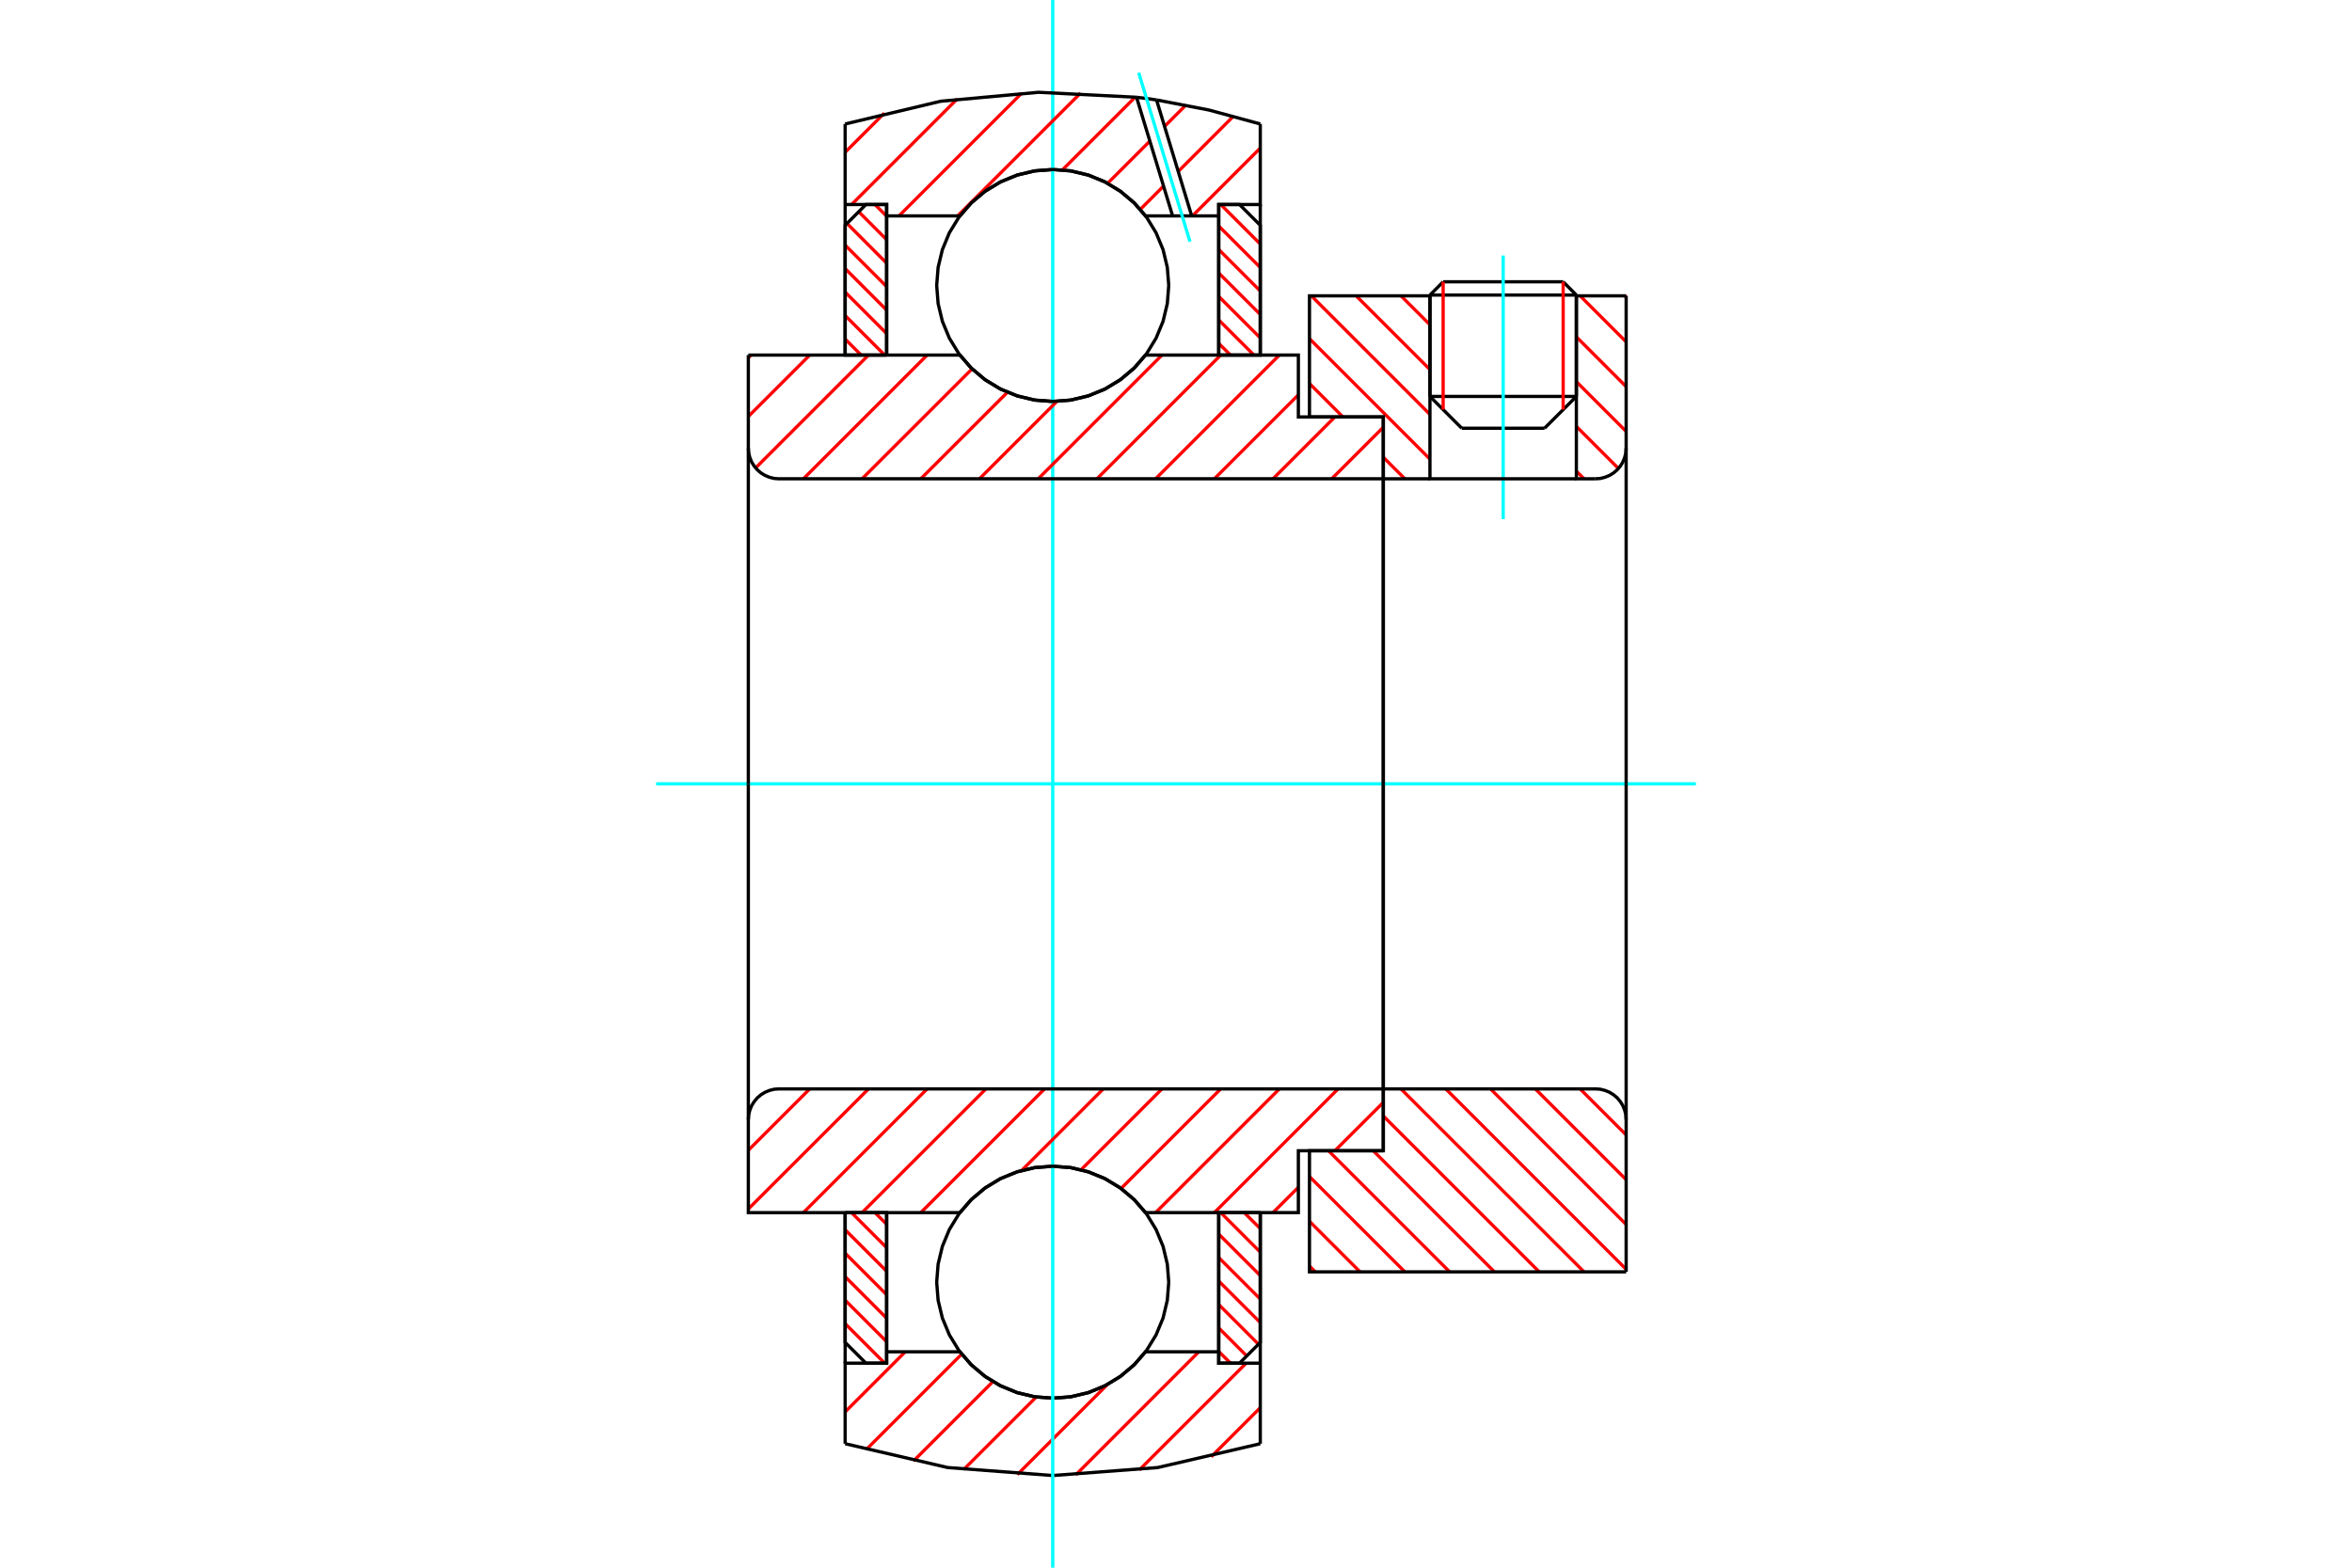<?xml version="1.0" standalone="no"?>
<!DOCTYPE svg PUBLIC "-//W3C//DTD SVG 1.1//EN"
	"http://www.w3.org/Graphics/SVG/1.1/DTD/svg11.dtd">
<svg xmlns="http://www.w3.org/2000/svg" height="100%" width="100%" viewBox="0 0 36000 24000">
	<rect x="-1800" y="-1200" width="39600" height="26400" style="fill:#FFF"/>
	<g style="fill:none; fill-rule:evenodd" transform="matrix(1 0 0 1 0 0)">
		<g style="fill:none; stroke:#000; stroke-width:50; shape-rendering:geometricPrecision">
			<line x1="24128" y1="4517" x2="21887" y2="4517"/>
			<line x1="22089" y1="4314" x2="23926" y2="4314"/>
			<line x1="21887" y1="6069" x2="24128" y2="6069"/>
			<line x1="23641" y1="6556" x2="22374" y2="6556"/>
			<line x1="22089" y1="4314" x2="21887" y2="4517"/>
			<line x1="24128" y1="4517" x2="23926" y2="4314"/>
			<line x1="23641" y1="6556" x2="24128" y2="6069"/>
			<line x1="21887" y1="6069" x2="22374" y2="6556"/>
			<line x1="21887" y1="4517" x2="21887" y2="6069"/>
			<line x1="24128" y1="6069" x2="24128" y2="4517"/>
		</g>
		<g style="fill:none; stroke:#0FF; stroke-width:50; shape-rendering:geometricPrecision">
			<line x1="23008" y1="7947" x2="23008" y2="3912"/>
		</g>
		<g style="fill:none; stroke:#F00; stroke-width:50; shape-rendering:geometricPrecision">
			<line x1="23926" y1="4314" x2="23926" y2="6271"/>
			<line x1="22089" y1="6271" x2="22089" y2="4314"/>
			<line x1="12936" y1="20264" x2="13541" y2="20869"/>
			<line x1="12936" y1="19905" x2="13571" y2="20540"/>
			<line x1="12936" y1="19545" x2="13571" y2="20181"/>
			<line x1="12936" y1="19186" x2="13571" y2="19821"/>
			<line x1="12936" y1="18827" x2="13571" y2="19462"/>
			<line x1="13033" y1="18564" x2="13571" y2="19102"/>
			<line x1="13392" y1="18564" x2="13571" y2="18743"/>
		</g>
		<g style="fill:none; stroke:#000; stroke-width:50; shape-rendering:geometricPrecision">
			<polyline points="12936,18564 12936,20551 13254,20869 13571,20869 13571,18564 12936,18564"/>
		</g>
		<g style="fill:none; stroke:#0FF; stroke-width:50; shape-rendering:geometricPrecision">
			<line x1="10043" y1="12000" x2="25957" y2="12000"/>
		</g>
		<g style="fill:none; stroke:#F00; stroke-width:50; shape-rendering:geometricPrecision">
			<line x1="12936" y1="5191" x2="13181" y2="5436"/>
			<line x1="12936" y1="4831" x2="13541" y2="5436"/>
			<line x1="12936" y1="4472" x2="13571" y2="5107"/>
			<line x1="12936" y1="4112" x2="13571" y2="4748"/>
			<line x1="12936" y1="3753" x2="13571" y2="4388"/>
			<line x1="12964" y1="3421" x2="13571" y2="4029"/>
			<line x1="13143" y1="3241" x2="13571" y2="3670"/>
			<line x1="13392" y1="3131" x2="13571" y2="3310"/>
		</g>
		<g style="fill:none; stroke:#000; stroke-width:50; shape-rendering:geometricPrecision">
			<polyline points="13571,5436 13571,3131 13254,3131 12936,3449 12936,5436 13571,5436"/>
		</g>
		<g style="fill:none; stroke:#F00; stroke-width:50; shape-rendering:geometricPrecision">
			<line x1="19044" y1="18564" x2="19290" y2="18809"/>
			<line x1="18685" y1="18564" x2="19290" y2="19169"/>
			<line x1="18654" y1="18893" x2="19290" y2="19528"/>
			<line x1="18654" y1="19252" x2="19290" y2="19888"/>
			<line x1="18654" y1="19612" x2="19290" y2="20247"/>
			<line x1="18654" y1="19971" x2="19262" y2="20579"/>
			<line x1="18654" y1="20330" x2="19083" y2="20759"/>
			<line x1="18654" y1="20690" x2="18834" y2="20869"/>
		</g>
		<g style="fill:none; stroke:#000; stroke-width:50; shape-rendering:geometricPrecision">
			<polyline points="19290,18564 19290,20551 18972,20869 18654,20869 18654,18564 19290,18564"/>
		</g>
		<g style="fill:none; stroke:#F00; stroke-width:50; shape-rendering:geometricPrecision">
			<line x1="18685" y1="3131" x2="19290" y2="3736"/>
			<line x1="18654" y1="3460" x2="19290" y2="4095"/>
			<line x1="18654" y1="3819" x2="19290" y2="4455"/>
			<line x1="18654" y1="4179" x2="19290" y2="4814"/>
			<line x1="18654" y1="4538" x2="19290" y2="5173"/>
			<line x1="18654" y1="4898" x2="19193" y2="5436"/>
			<line x1="18654" y1="5257" x2="18834" y2="5436"/>
		</g>
		<g style="fill:none; stroke:#000; stroke-width:50; shape-rendering:geometricPrecision">
			<polyline points="18654,5436 18654,3131 18972,3131 19290,3449 19290,5436 18654,5436"/>
			<polyline points="17889,4370 17867,4093 17802,3822 17695,3564 17550,3327 17369,3115 17157,2934 16919,2788 16662,2681 16391,2616 16113,2595 15835,2616 15564,2681 15307,2788 15069,2934 14857,3115 14676,3327 14531,3564 14424,3822 14359,4093 14337,4370 14359,4648 14424,4919 14531,5177 14676,5414 14857,5626 15069,5807 15307,5953 15564,6059 15835,6125 16113,6146 16391,6125 16662,6059 16919,5953 17157,5807 17369,5626 17550,5414 17695,5177 17802,4919 17867,4648 17889,4370"/>
			<polyline points="17889,19630 17867,19352 17802,19081 17695,18823 17550,18586 17369,18374 17157,18193 16919,18047 16662,17941 16391,17875 16113,17854 15835,17875 15564,17941 15307,18047 15069,18193 14857,18374 14676,18586 14531,18823 14424,19081 14359,19352 14337,19630 14359,19907 14424,20178 14531,20436 14676,20673 14857,20885 15069,21066 15307,21212 15564,21319 15835,21384 16113,21405 16391,21384 16662,21319 16919,21212 17157,21066 17369,20885 17550,20673 17695,20436 17802,20178 17867,19907 17889,19630"/>
		</g>
		<g style="fill:none; stroke:#F00; stroke-width:50; shape-rendering:geometricPrecision">
			<line x1="24185" y1="16670" x2="24890" y2="17375"/>
			<line x1="23500" y1="16670" x2="24890" y2="18060"/>
			<line x1="22814" y1="16670" x2="24890" y2="18746"/>
			<line x1="22129" y1="16670" x2="24890" y2="19432"/>
			<line x1="21443" y1="16670" x2="24245" y2="19471"/>
			<line x1="21173" y1="17085" x2="23559" y2="19471"/>
			<line x1="21019" y1="17617" x2="22874" y2="19471"/>
			<line x1="20334" y1="17617" x2="22188" y2="19471"/>
			<line x1="20043" y1="18012" x2="21503" y2="19471"/>
			<line x1="20043" y1="18697" x2="20817" y2="19471"/>
			<line x1="20043" y1="19383" x2="20132" y2="19471"/>
		</g>
		<g style="fill:none; stroke:#000; stroke-width:50; shape-rendering:geometricPrecision">
			<line x1="24890" y1="12000" x2="24890" y2="19471"/>
			<polyline points="24890,17140 24885,17066 24867,16995 24839,16926 24801,16864 24753,16807 24696,16759 24634,16721 24565,16693 24494,16675 24420,16670 21173,16670 21173,12000"/>
			<polyline points="21173,16670 21173,17617 20043,17617 20043,19471 24890,19471"/>
		</g>
		<g style="fill:none; stroke:#F00; stroke-width:50; shape-rendering:geometricPrecision">
			<line x1="24871" y1="4529" x2="24890" y2="4548"/>
			<line x1="24185" y1="4529" x2="24890" y2="5234"/>
			<line x1="24128" y1="5157" x2="24890" y2="5919"/>
			<line x1="24128" y1="5843" x2="24890" y2="6605"/>
			<line x1="24128" y1="6528" x2="24772" y2="7172"/>
			<line x1="21443" y1="4529" x2="21887" y2="4972"/>
			<line x1="24128" y1="7214" x2="24245" y2="7330"/>
			<line x1="20757" y1="4529" x2="21887" y2="5658"/>
			<line x1="20072" y1="4529" x2="21887" y2="6344"/>
			<line x1="20043" y1="5185" x2="21887" y2="7029"/>
			<line x1="20043" y1="5871" x2="20555" y2="6383"/>
			<line x1="21173" y1="7000" x2="21503" y2="7330"/>
		</g>
		<g style="fill:none; stroke:#000; stroke-width:50; shape-rendering:geometricPrecision">
			<line x1="24890" y1="12000" x2="24890" y2="4529"/>
			<polyline points="24420,7330 24494,7325 24565,7307 24634,7279 24696,7241 24753,7193 24801,7136 24839,7074 24867,7005 24885,6934 24890,6860"/>
			<polyline points="24420,7330 24128,7330 24128,4529"/>
			<polyline points="24128,7330 21887,7330 21887,4529"/>
			<polyline points="21887,7330 21173,7330 21173,12000"/>
			<polyline points="21173,7330 21173,6383 20043,6383 20043,4529 21887,4529"/>
			<line x1="24128" y1="4529" x2="24890" y2="4529"/>
		</g>
		<g style="fill:none; stroke:#F00; stroke-width:50; shape-rendering:geometricPrecision">
			<line x1="19290" y1="21551" x2="18539" y2="22302"/>
			<line x1="19074" y1="20869" x2="17439" y2="22503"/>
			<line x1="18349" y1="20695" x2="16466" y2="22579"/>
			<line x1="16952" y1="21194" x2="15571" y2="22575"/>
			<line x1="15861" y1="21387" x2="14749" y2="22498"/>
			<line x1="15198" y1="21151" x2="13981" y2="22368"/>
			<line x1="14720" y1="20730" x2="13258" y2="22192"/>
			<line x1="13856" y1="20695" x2="12936" y2="21615"/>
		</g>
		<g style="fill:none; stroke:#000; stroke-width:50; shape-rendering:geometricPrecision">
			<polyline points="19290,18564 19290,20869 19290,22102"/>
			<polyline points="12936,22102 14506,22467 16113,22589 17720,22467 19290,22102"/>
			<polyline points="12936,22102 12936,20869 13571,20869 13571,20695 13571,18564"/>
			<polyline points="13571,20695 14692,20695 14873,20901 15084,21077 15319,21218 15573,21321 15840,21384 16113,21405 16386,21384 16653,21321 16907,21218 17142,21077 17353,20901 17534,20695 18654,20695 18654,18564"/>
			<polyline points="18654,20695 18654,20869 19290,20869"/>
			<line x1="12936" y1="20869" x2="12936" y2="18564"/>
		</g>
		<g style="fill:none; stroke:#0FF; stroke-width:50; shape-rendering:geometricPrecision">
			<line x1="16113" y1="24000" x2="16113" y2="0"/>
		</g>
		<g style="fill:none; stroke:#F00; stroke-width:50; shape-rendering:geometricPrecision">
			<line x1="19290" y1="2267" x2="18252" y2="3305"/>
			<line x1="18876" y1="1782" x2="18034" y2="2625"/>
			<line x1="17809" y1="2849" x2="17453" y2="3206"/>
			<line x1="18148" y1="1612" x2="17825" y2="1935"/>
			<line x1="17600" y1="2160" x2="16954" y2="2806"/>
			<line x1="17375" y1="1487" x2="16260" y2="2602"/>
			<line x1="16540" y1="1424" x2="14658" y2="3305"/>
			<line x1="15639" y1="1426" x2="13760" y2="3305"/>
			<line x1="14652" y1="1514" x2="13035" y2="3131"/>
			<line x1="13536" y1="1732" x2="12936" y2="2331"/>
		</g>
		<g style="fill:none; stroke:#000; stroke-width:50; shape-rendering:geometricPrecision">
			<polyline points="12936,5436 12936,3131 12936,1898"/>
			<polyline points="17396,1489 15895,1413 14398,1550 12936,1898"/>
			<polyline points="17702,1530 17549,1508 17396,1489"/>
			<polyline points="19290,1898 18503,1684 17702,1530"/>
			<polyline points="19290,1898 19290,3131 18654,3131 18654,3305 18654,5436"/>
			<polyline points="18654,3305 18240,3305 17948,3305 17534,3305 17353,3099 17142,2923 16907,2782 16653,2679 16386,2616 16113,2595 15840,2616 15573,2679 15319,2782 15084,2923 14873,3099 14692,3305 13571,3305 13571,5436"/>
			<polyline points="13571,3305 13571,3131 12936,3131"/>
			<line x1="19290" y1="3131" x2="19290" y2="5436"/>
		</g>
		<g style="fill:none; stroke:#0FF; stroke-width:50; shape-rendering:geometricPrecision">
			<line x1="18214" y1="3700" x2="17429" y2="1113"/>
		</g>
		<g style="fill:none; stroke:#000; stroke-width:50; shape-rendering:geometricPrecision">
			<line x1="17948" y1="3305" x2="17396" y2="1489"/>
			<line x1="18240" y1="3305" x2="17702" y2="1530"/>
		</g>
		<g style="fill:none; stroke:#F00; stroke-width:50; shape-rendering:geometricPrecision">
			<line x1="21173" y1="16877" x2="20432" y2="17617"/>
			<line x1="19873" y1="18176" x2="19485" y2="18564"/>
			<line x1="20481" y1="16670" x2="18587" y2="18564"/>
			<line x1="19582" y1="16670" x2="17688" y2="18564"/>
			<line x1="18684" y1="16670" x2="17159" y2="18195"/>
			<line x1="17785" y1="16670" x2="16547" y2="17908"/>
			<line x1="16887" y1="16670" x2="15638" y2="17919"/>
			<line x1="15988" y1="16670" x2="14094" y2="18564"/>
			<line x1="15090" y1="16670" x2="13195" y2="18564"/>
			<line x1="14191" y1="16670" x2="12297" y2="18564"/>
			<line x1="13293" y1="16670" x2="11454" y2="18508"/>
			<line x1="12394" y1="16670" x2="11454" y2="17610"/>
		</g>
		<g style="fill:none; stroke:#000; stroke-width:50; shape-rendering:geometricPrecision">
			<line x1="21173" y1="12000" x2="21173" y2="17617"/>
			<polyline points="21173,16670 11924,16670 11851,16675 11779,16693 11711,16721 11648,16759 11592,16807 11544,16864 11505,16926 11477,16995 11460,17066 11454,17140 11454,18564 12089,18564 14692,18564"/>
			<polyline points="17534,18564 17353,18358 17142,18182 16907,18041 16653,17938 16386,17875 16113,17854 15840,17875 15573,17938 15319,18041 15084,18182 14873,18358 14692,18564"/>
			<polyline points="17534,18564 19873,18564 19873,17617 21173,17617"/>
			<line x1="11454" y1="12000" x2="11454" y2="17140"/>
		</g>
		<g style="fill:none; stroke:#F00; stroke-width:50; shape-rendering:geometricPrecision">
			<line x1="21173" y1="6541" x2="20384" y2="7330"/>
			<line x1="20432" y1="6383" x2="19485" y2="7330"/>
			<line x1="19873" y1="6044" x2="18587" y2="7330"/>
			<line x1="19582" y1="5436" x2="17688" y2="7330"/>
			<line x1="18684" y1="5436" x2="16790" y2="7330"/>
			<line x1="17785" y1="5436" x2="15891" y2="7330"/>
			<line x1="16178" y1="6144" x2="14992" y2="7330"/>
			<line x1="15420" y1="6005" x2="14094" y2="7330"/>
			<line x1="14879" y1="5647" x2="13195" y2="7330"/>
			<line x1="14191" y1="5436" x2="12297" y2="7330"/>
			<line x1="13293" y1="5436" x2="11565" y2="7164"/>
			<line x1="12394" y1="5436" x2="11454" y2="6376"/>
			<line x1="11495" y1="5436" x2="11454" y2="5478"/>
		</g>
		<g style="fill:none; stroke:#000; stroke-width:50; shape-rendering:geometricPrecision">
			<line x1="11454" y1="12000" x2="11454" y2="5436"/>
			<polyline points="11454,6860 11460,6934 11477,7005 11505,7074 11544,7136 11592,7193 11648,7241 11711,7279 11779,7307 11851,7325 11924,7330 21173,7330 21173,6383 19873,6383 19873,5436 17534,5436"/>
			<polyline points="14692,5436 14873,5642 15084,5818 15319,5959 15573,6062 15840,6125 16113,6146 16386,6125 16653,6062 16907,5959 17142,5818 17353,5642 17534,5436"/>
			<polyline points="14692,5436 12089,5436 11454,5436"/>
			<line x1="21173" y1="12000" x2="21173" y2="7330"/>
		</g>
	</g>
</svg>
